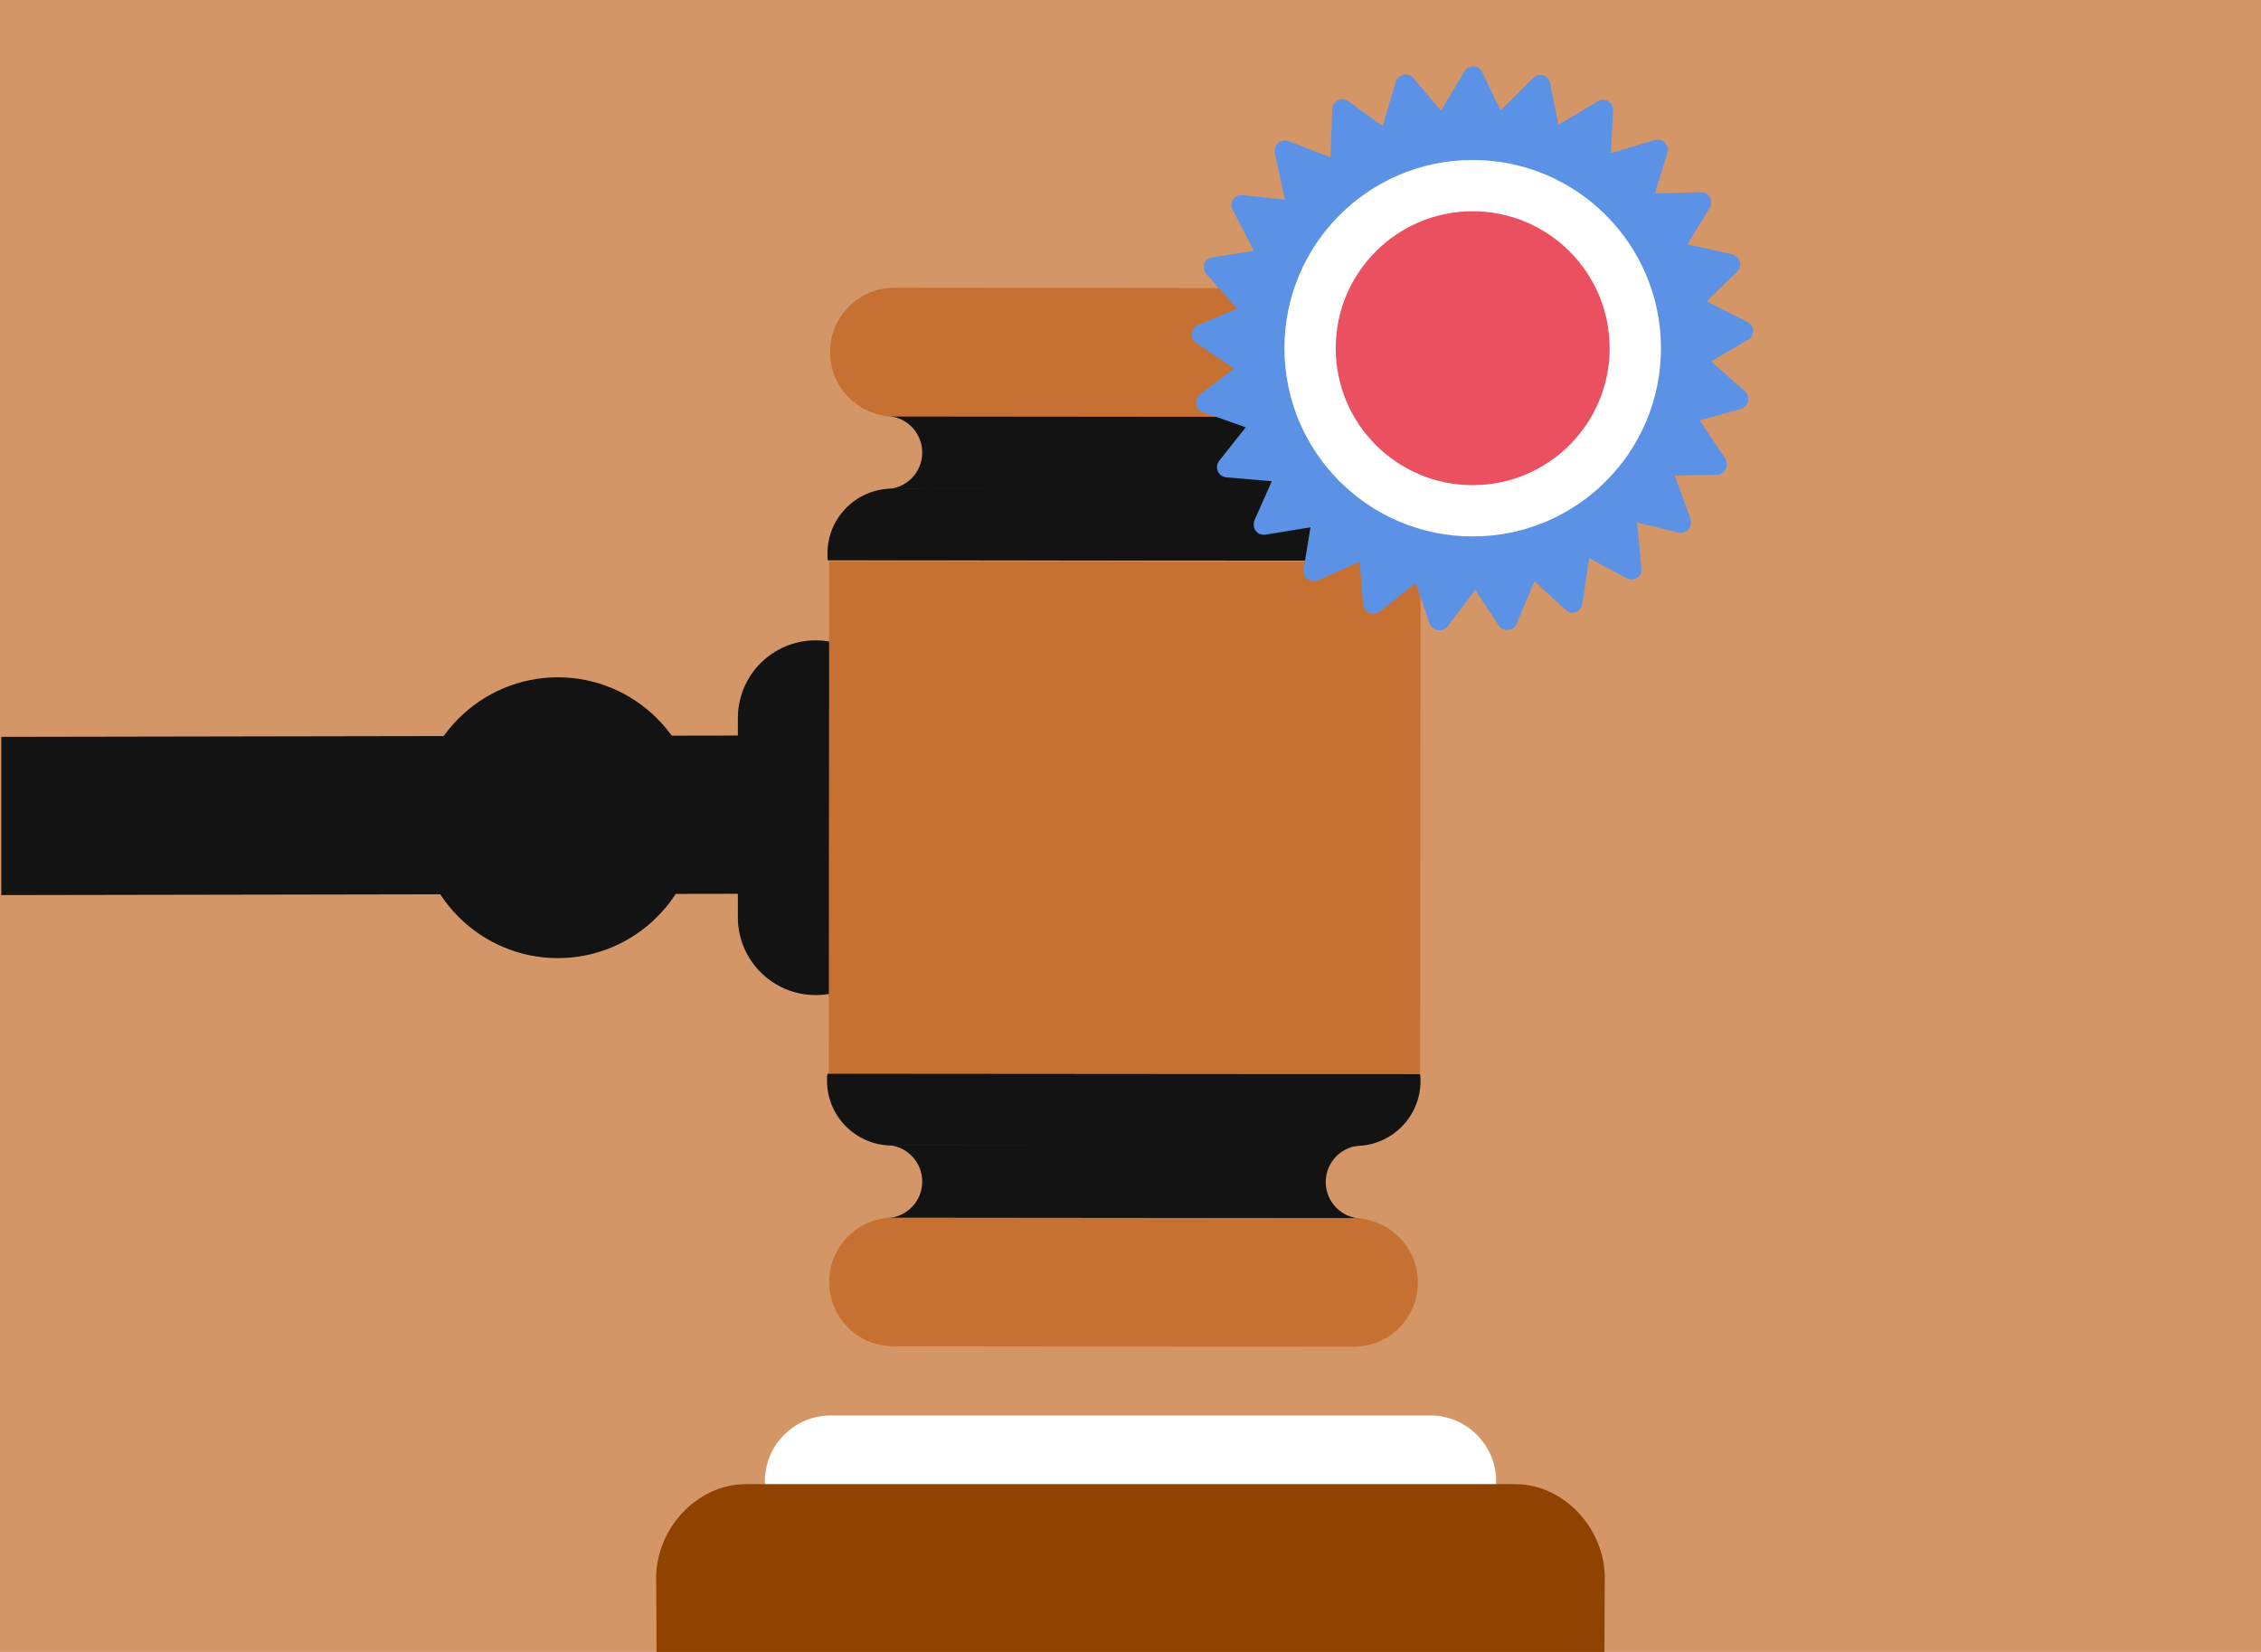 <?xml version="1.0" encoding="utf-8"?>
<!DOCTYPE svg PUBLIC "-//W3C//DTD SVG 1.1//EN" "http://www.w3.org/Graphics/SVG/1.1/DTD/svg11.dtd">
<svg version="1.1" xmlns="http://www.w3.org/2000/svg" xmlns:xlink="http://www.w3.org/1999/xlink" x="0px" y="0px" width="520px"
	 height="100%" viewBox="0 0 520 380" enable-background="new 0 0 520 380" xml:space="preserve" preserveAspectRatio="none">
<g id="FONDS">
	<rect fill="#D59667" width="520" height="380"/>
</g>
<g id="ILLUS">
	<path fill="#D59667" d="M192.6,188c0.1,12.6-10.1,22.9-22.7,22.9l0,0c-12.6,0.1-22.9-10.1-22.9-22.7l0,0
		c-0.1-12.6,10.1-22.9,22.7-22.9l0,0C182.3,165.3,192.5,175.4,192.6,188L192.6,188z"/>
	<g>
		<path fill="#FFFFFF" d="M344,342.4c0.1-0.5,0.1-1.1,0.1-1.6c0-8.4-6.8-15.2-15.2-15.2H191.1c-8.4,0-15.2,6.8-15.2,15.2
			c0,0.6,0,1.1,0.1,1.6H344z"/>
	</g>
	<g>
		<g>
			<path fill="#904200" d="M369,380c0.1-23.4,0.1-16.2,0.1-16.9c0-11.4-9.3-21.7-20.7-21.7H171.6c-11.4,0-20.7,10.3-20.7,21.7
				c0,0.8,0-6.5,0.1,16.9H369z"/>
		</g>
	</g>
	<path fill="#131313" d="M205.5,211c0,9.9-8,17.9-17.9,17.9l0,0c-9.9,0-17.9-8-17.9-17.9l0-45.8c0-9.9,8-17.9,17.9-17.9l0,0
		c9.9,0,17.9,8,17.9,17.9L205.5,211z"/>
	<polygon fill="#C67131" points="326.7,129.2 190.7,129.1 190.6,247.2 326.6,247.3 	"/>
	<polygon fill="#131313" points="0.3,205.9 170.6,205.6 170.6,169.2 0.3,169.5 	"/>
	<g>
		<path fill="#131313" d="M313.3,280.3c-4.7,0-8.4-3.8-8.4-8.4c0-4.7,3.8-8.4,8.4-8.4l-109.6-0.1c4.7,0,8.4,3.8,8.4,8.4
			c0,4.7-3.8,8.4-8.4,8.4L313.3,280.3z"/>
		<path fill="#131313" d="M190.3,247c-0.1,0.5-0.1,1.1-0.1,1.6c0,8.2,6.7,14.9,14.9,14.9l106.7,0.1c8.2,0,14.9-6.7,14.9-14.9
			c0-0.5,0-1.1-0.1-1.6L190.3,247z"/>
		<path fill="#C67131" d="M326.1,295c0,8.2-6.6,14.8-14.8,14.8l-105.8-0.1c-8.2,0-14.8-6.6-14.8-14.8l0,0c0-8.2,6.6-14.8,14.8-14.8
			l105.8,0.1C319.5,280.3,326.1,286.9,326.1,295L326.1,295z"/>
	</g>
	<g>
		<path fill="#131313" d="M203.7,95.7c4.7,0,8.4,3.8,8.4,8.4c0,4.7-3.8,8.4-8.4,8.4l109.6,0.1c-4.7,0-8.4-3.8-8.4-8.4
			c0-4.7,3.8-8.4,8.4-8.4L203.7,95.7z"/>
		<path fill="#131313" d="M326.7,129c0.1-0.5,0.1-1.1,0.1-1.6c0-8.2-6.7-14.9-14.9-14.9l-106.7-0.1c-8.2,0-14.9,6.7-14.9,14.9
			c0,0.5,0,1.1,0.1,1.6L326.7,129z"/>
		<path fill="#C67131" d="M190.9,81c0-8.2,6.6-14.8,14.8-14.8l105.8,0.1c8.2,0,14.8,6.6,14.8,14.8l0,0c0,8.2-6.6,14.8-14.8,14.8
			l-105.8-0.1C197.5,95.8,190.9,89.2,190.9,81L190.9,81z"/>
	</g>
	<path fill="#131313" d="M160.6,188.1c0,17.8-14.5,32.3-32.3,32.3c-17.8,0-32.3-14.5-32.3-32.3c0-17.8,14.5-32.3,32.3-32.3
		C146.1,155.8,160.6,170.3,160.6,188.1z"/>
	<g>
		<path fill="#5B92E5" d="M401.4,90.1l-7.9-7l8.5-4.9c0.7-0.4,1.2-1.2,1.2-2.1c0-0.9-0.5-1.6-1.3-2l-9.4-4.8l7-6.8
			c0.6-0.6,0.9-1.5,0.6-2.3c-0.2-0.8-0.9-1.5-1.7-1.7l-10.3-2.3l5.1-8.4c0.5-0.7,0.5-1.7,0-2.4c-0.4-0.8-1.2-1.2-2.1-1.2l-10.5,0.3
			l2.9-9.4c0.3-0.8,0-1.7-0.6-2.3c-0.6-0.6-1.5-0.9-2.3-0.6l-10.1,3l0.5-9.8c0-0.9-0.4-1.7-1.1-2.1c-0.7-0.4-1.7-0.5-2.4,0l-9.1,5.4
			l-1.9-9.6c-0.2-0.8-0.8-1.5-1.6-1.8c-0.8-0.2-1.7,0-2.3,0.6l-7.5,7.5l-4.2-8.8c-0.4-0.8-1.2-1.3-2-1.3c-0.9,0-1.7,0.4-2.1,1.1
			l-5.4,9.1l-6.3-7.5c-0.6-0.7-1.4-1-2.3-0.8c-0.8,0.2-1.5,0.8-1.8,1.6l-3,10.2l-7.9-5.7c-0.7-0.5-1.6-0.6-2.4-0.2
			c-0.8,0.4-1.3,1.2-1.3,2l-0.4,11.1l-9.6-3.7c-0.8-0.3-1.7-0.2-2.4,0.4c-0.7,0.6-0.9,1.4-0.8,2.3l2.3,10.7l-9.7-1
			c-0.9-0.1-1.7,0.3-2.2,1c-0.5,0.7-0.5,1.6-0.1,2.4l4.9,9.4l-9.6,1.5c-0.8,0.1-1.6,0.7-1.8,1.5c-0.3,0.8-0.1,1.7,0.5,2.4l7,7.9
			l-9,3.8c-0.8,0.3-1.3,1.1-1.4,1.9c-0.1,0.9,0.3,1.7,1,2.2l8.7,5.9l-7.8,5.9c-0.7,0.5-1,1.4-0.9,2.2c0.1,0.9,0.7,1.6,1.5,1.9
			l9.9,3.5l-6.1,7.7c-0.5,0.7-0.7,1.6-0.3,2.4c0.3,0.8,1.1,1.3,1.9,1.4l10.5,0.9l-4,9c-0.3,0.8-0.2,1.7,0.3,2.4
			c0.5,0.7,1.4,1,2.2,0.9l10.4-1.7l-1.6,9.7c-0.1,0.9,0.2,1.7,0.9,2.2c0.7,0.5,1.6,0.6,2.4,0.3l9.6-4.3l0.8,9.8
			c0.1,0.9,0.6,1.6,1.4,2c0.8,0.3,1.7,0.2,2.4-0.3l8.3-6.6l3.2,9.3c0.3,0.8,1,1.4,1.8,1.6c0.1,0,0.2,0,0.3,0c0.8,0,1.5-0.3,2-0.9
			l6.4-8.4l5.4,8.2c0.5,0.7,1.3,1.1,2.2,1c0.9-0.1,1.6-0.6,1.9-1.4l4.1-9.8l7.2,6.6c0.6,0.6,1.5,0.8,2.3,0.5c0.8-0.3,1.4-1,1.5-1.9
			l1.6-10.5l8.6,4.6c0.3,0.2,0.6,0.3,1,0.3c0,0,0,0,0,0c1.3,0.1,2.4-0.9,2.4-2.2c0-0.2,0-0.4,0-0.6l-1-10.3l9.5,2.3
			c0.8,0.2,1.7-0.1,2.3-0.7c0.6-0.6,0.7-1.6,0.5-2.4l-3.6-10l9.7-0.2c0.9,0,1.6-0.5,2-1.3c0.4-0.8,0.3-1.7-0.1-2.4l-5.9-8.8l9.4-2.6
			c0.8-0.2,1.5-0.9,1.7-1.7C402.3,91.6,402,90.7,401.4,90.1z"/>
		<circle fill="#FFFFFF" cx="338.7" cy="80.1" r="43.3"/>
		<circle fill="#EB5060" cx="338.7" cy="80.1" r="31.5"/>
	</g>
</g>
</svg>
